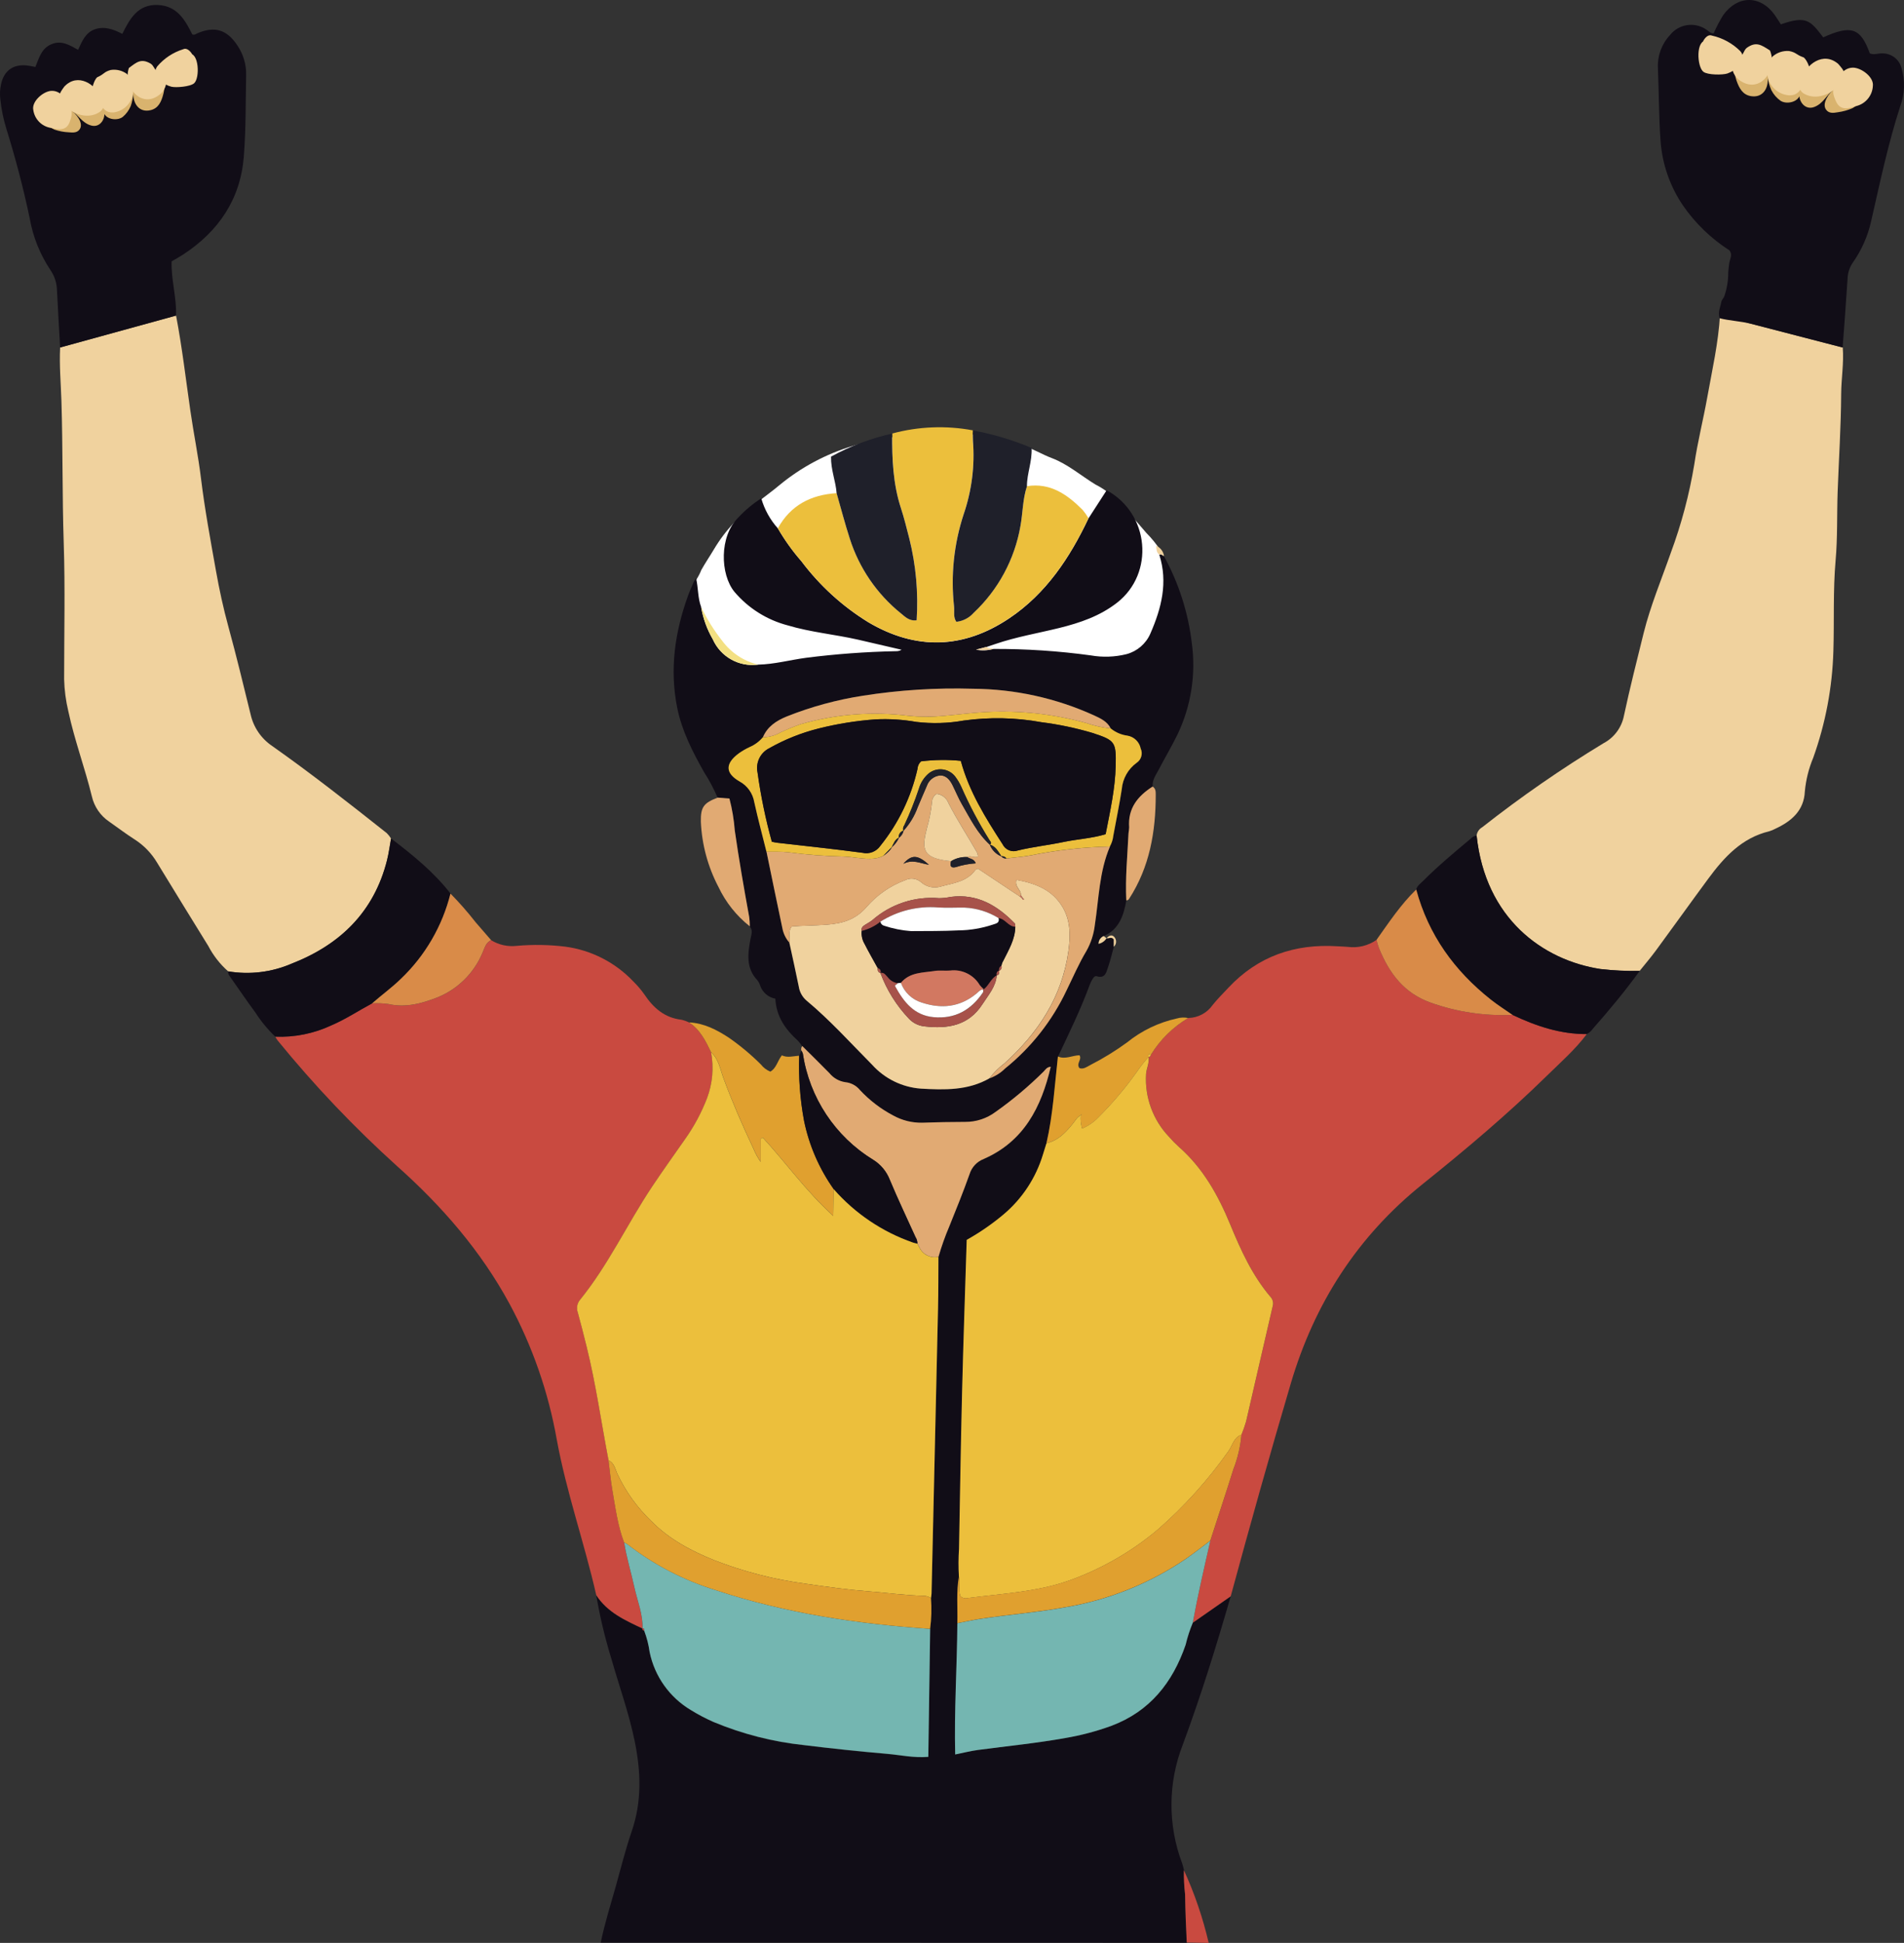 <?xml version="1.0" encoding="UTF-8"?> <svg xmlns="http://www.w3.org/2000/svg" id="Calque_1" width="394.859" height="402.738" viewBox="0 0 394.859 402.738"><rect x="0" y="0" width="394.859" height="402.738" fill="#333333" stroke="none"/><g id="hero-cycliste"><path id="Tracé_2105" d="M144.333,120.27c.445-.67.819-1.385,1.116-2.133.807-1.445,1.754-2.827,2.6-4.252,1.174-1.981,2.565-3.826,4.146-5.5,2.87-3.066,6.286-5.178,9.486-7.851,4.469-3.683,9.628-6.437,15.175-8.1,3.22-.982,6.77-2.007,10.166-1.817,5.69.316,11.717-1.656,17.266-.021,2.631.772,5.409.947,7.942,1.782,2.028.667,3.894,1.824,5.907,2.582,3.262,1.228,6.1,3.676,9.029,5.465,1.168.592,2.264,1.315,3.269,2.154,2.533,2.491,5,5.15,7.3,7.893,1.087,1.087,2.059,2.284,2.9,3.571.554,1.045.879,2.195.954,3.375.467,3.532.474,7.109.021,10.643-.828,5.1-3.3,9.577-8.812,10.58-6.018.953-12.129,1.172-18.2.652-7.641-.368-15.299.01-22.866,1.129-7.24.961-14.446,1.522-21.742,1.852-5.8.26-12.292.624-17.617-2.091-5.943-3.038-10.208-11.057-8.461-17.722.209-.718.348-1.455.414-2.2l.007.009Z" fill="#fff"></path><g id="Groupe_2449"><path id="Tracé_2106" d="M124.584,402.669c.812-3.951,2.031-7.805,3.128-11.689,1.066-3.782,2-7.612,3.276-11.317,2.154-6.223,1.929-12.446.631-18.768-1.193-5.83-3.227-11.415-4.848-17.119-1.321-4.289-2.362-8.66-3.115-13.085,2.294,3.557,5.964,5.206,9.6,6.911l-.021-.035c-.056.288.119.414.358.5.544,1.428.923,2.913,1.13,4.427,1.032,5.037,4.143,9.404,8.566,12.025,1.503.93,3.069,1.753,4.687,2.463,6.007,2.503,12.345,4.119,18.817,4.8,5.739.7,11.5,1.319,17.259,1.81,2.7.232,5.381.863,8.461.617.126-8.882.26-17.708.386-26.534.279-2.112.338-4.246.175-6.37.057-.316.097-.634.119-.954.456-19.722.905-39.446,1.347-59.172.077-3.543.056-7.086.084-10.622.622-2.161,1.376-4.281,2.259-6.349,1.445-3.578,2.891-7.156,4.181-10.783.449-1.448,1.538-2.609,2.954-3.15,8.314-3.641,11.927-10.727,13.884-19.1-.8.049-1.087.589-1.466.975-3.082,3.068-6.417,5.87-9.97,8.377-1.816,1.358-4.025,2.087-6.293,2.077-2.982,0-5.961.056-8.938.168-2.099.035-4.17-.482-6.006-1.5-2.567-1.356-4.891-3.129-6.876-5.248-.757-.946-1.866-1.544-3.073-1.656-1.287-.194-2.456-.862-3.276-1.873-1.859-1.894-3.754-3.746-5.634-5.62-.261-.404-.557-.784-.884-1.137-2.6-2.329-4.5-5.03-4.694-8.728-1.472-.27-2.681-1.318-3.157-2.736-.12-.385-.308-.746-.554-1.066-2.442-2.561-2-5.585-1.431-8.63.161-.863.547-1.712-.154-2.512.003-.638-.037-1.275-.119-1.908-1.094-5.978-2.133-11.962-3-17.982-.172-2.232-.543-4.443-1.108-6.609-.87-.07-1.663-.126-2.456-.189l.003-.045c-.79-1.843-1.733-3.615-2.82-5.3-2.364-4.21-4.574-8.482-5.543-13.267-1.614-7.949-.512-15.652,2.2-23.195.351-.982.786-1.936,1.193-2.891.156-.285.327-.561.512-.828.477,2.133.344,4.132,1.045,5.964.399,2.36,1.219,4.63,2.421,6.7,1.615,3.641,5.438,5.781,9.387,5.255,3.389-.07,6.665-.982,10-1.424,6.138-.779,12.314-1.234,18.5-1.361.442.032.883-.073,1.263-.3-3.01-.695-6.013-1.4-9.029-2.091-4.848-1.1-9.829-1.536-14.607-2.968-4.299-1.127-8.147-3.55-11.022-6.939-2.982-3.634-3.164-11.534.765-15.386,1.422-1.53,3.032-2.874,4.792-4,.664,2.31,1.841,4.44,3.445,6.23,1.411,2.429,3.052,4.717,4.9,6.833,3.783,5.03,8.476,9.307,13.835,12.608,9.892,5.858,19.764,5.564,29.249-.8,7.626-5.115,12.552-12.537,16.431-20.718,1.256-1.943,2.512-3.894,3.767-5.83,8.924,4.855,9.942,17.217,2.189,23.286-3.571,2.792-7.717,4.2-12.018,5.262-4.434,1.094-8.945,1.845-13.281,3.333-.6.21-1.214.407-1.817.61-.716.182-1.431.372-2.147.561,1.201.218,2.436.163,3.613-.161,6.749-.024,13.491.424,20.178,1.34,2.461.432,4.985.344,7.409-.26,2.209-.593,4.028-2.161,4.939-4.259,2.294-5.241,3.69-10.629,1.852-16.354.442-.26.645.232.975.316,3.057,5.569,5.015,11.674,5.767,17.982.889,6.489-.147,13.096-2.982,19-1.2,2.449-2.6,4.8-3.859,7.219-.582,1.123-1.417,2.182-1.277,3.571-3.094,1.971-5.164,4.525-4.862,8.461-.02.4-.065.798-.133,1.193-.218,4.637-.688,9.275-.463,13.927-.561,3.094-1.473,5.971-4.68,7.388-.644.281-1.066.911-1.08,1.614.688-.137,1.288-.554,1.656-1.151l.021-.007c.477.112,1.038-.379,1.487.253v1.522c-.386,1.389-.709,2.792-1.179,4.153-.372,1.073-.575,2.491-2.378,1.936-.4-.119-.7.309-.9.659-.205.345-.381.706-.526,1.08-1.873,5.115-4.273,10-6.588,14.916-.681,6.006-1.017,12.053-2.378,17.975-.239.765-.477,1.536-.716,2.3-1.463,4.889-4.332,9.24-8.251,12.509-2.358,1.966-4.892,3.711-7.57,5.213-.323,10.573-.695,21.118-.961,31.656-.267,10.79-.435,21.574-.631,32.364-.13,1.927-.137,3.86-.021,5.788-.582,3.2-.246,6.434-.33,9.654-.063,9.036-.667,18.073-.449,27.208,1.747-.351,3.227-.737,4.729-.933,6.048-.8,12.124-1.4,18.136-2.477,3.246-.552,6.435-1.398,9.528-2.526,7.977-2.989,12.706-8.959,15.4-16.81.369-1.558.864-3.083,1.48-4.56,2.61-1.817,5.222-3.637,7.837-5.458-2.975,10.32-6.167,20.578-9.9,30.652-3.117,7.932-3.169,16.741-.147,24.71.146.456.268.92.365,1.389-.028,1.687.056,3.375.253,5.051.052,3.398.181,6.592.353,9.983l-121.559-.034ZM158.21,152.824c-.723.858-1.633,1.539-2.659,1.993-.802.364-1.568.803-2.287,1.312-2.884,2.1-2.912,4.118.1,5.844,1.63.885,2.761,2.471,3.066,4.3.758,3.445,1.677,6.848,2.526,10.271,1.094,5.3,2.182,10.594,3.3,15.884.206,1.099.706,2.122,1.445,2.961.659,3.052,1.347,6.1,1.964,9.163.176,1.114.743,2.129,1.6,2.862,4.89,4.069,9.142,8.791,13.6,13.3,2.603,2.89,6.221,4.664,10.1,4.953,4.9.281,9.78.421,14.256-2.147,1.214-.43,2.316-1.125,3.227-2.035,5.407-4.36,9.758-9.886,12.727-16.165,1.347-2.736,2.554-5.564,4.118-8.174.94-1.665,1.536-3.501,1.754-5.4.842-5.458.912-11.071,3.129-16.263.391-.697.637-1.465.723-2.259.575-3.22,1.27-6.42,1.754-9.654.187-2.178,1.315-4.165,3.087-5.444.965-.65,1.318-1.903.835-2.961-.275-1.373-1.369-2.433-2.75-2.666-1.272-.164-2.473-.681-3.466-1.494-.723-1.487-2.126-2.1-3.515-2.75-7.867-3.564-16.396-5.436-25.033-5.493-7.65-.232-15.305.252-22.865,1.445-5.407.837-10.702,2.279-15.786,4.3-2.133.87-4.006,2.07-4.953,4.315l.003.002Z" fill="#110d17"></path><path id="Tracé_2110" d="M382.158,72.043c.253,3.22-.309,6.42-.33,9.626-.035,6.763-.484,13.506-.73,20.255-.168,4.743,0,9.5-.421,14.214-.554,6.272-.267,12.544-.463,18.81-.218,7.55-1.63,15.019-4.182,22.128-.931,2.228-1.518,4.584-1.74,6.988-.175,3.929-2.736,6.146-6.048,7.689-.425.23-.871.418-1.333.561-5.711,1.368-9.366,5.381-12.657,9.843-3.62,4.9-7.163,9.864-10.776,14.775-1.087,1.48-2.28,2.876-3.431,4.308-2.72.059-5.442-.067-8.145-.379-11.948-1.838-23.854-10.433-25.678-27.657.093-.731.528-1.375,1.172-1.733,8.022-6.309,16.42-12.124,25.149-17.412,2.211-1.163,3.771-3.271,4.238-5.725,1.228-5.725,2.666-11.4,4.076-17.084,1.417-5.7,3.7-11.12,5.634-16.656,2.206-5.944,3.838-12.085,4.876-18.34.688-4.666,1.859-9.261,2.694-13.913,1.017-5.669,2.308-11.3,2.638-17.084-.041-1.282.257-2.552.863-3.683.253,1.284-.533,2.512-.2,3.992,1.873.505,3.789,1.024,5.711,1.529,6.357,1.656,12.718,3.305,19.083,4.946v.002Z" fill="#f0d29e"></path><path id="Tracé_2111" d="M36.51,65.413c1.256,6.532,2.014,13.141,2.968,19.722.674,4.68,1.628,9.317,2.2,14,.786,6.455,1.978,12.832,3.115,19.224.688,3.866,1.522,7.717,2.561,11.506,1.656,6.041,3.122,12.123,4.616,18.206.595,2.678,2.194,5.026,4.469,6.56,8.131,5.732,15.961,11.878,23.763,18.059.34.336.639.71.891,1.116-.274,1.5-.463,3.024-.835,4.5-2.694,10.713-9.731,17.519-19.75,21.427-4.153,1.798-8.737,2.356-13.2,1.607-1.68-1.483-3.073-3.262-4.111-5.248-3.55-5.739-7.083-11.487-10.6-17.245-1.147-1.944-2.732-3.592-4.63-4.813-1.831-1.165-3.557-2.484-5.332-3.725-1.814-1.225-3.095-3.093-3.585-5.227-1.445-5.928-3.606-11.653-4.876-17.631-.526-2.182-.82-4.414-.877-6.658,0-9.422.225-18.852-.084-28.26-.323-9.815-.168-19.63-.477-29.432-.119-3.69-.456-7.374-.267-11.071,8.012-2.2,16.026-4.405,24.043-6.616h-.002Z" fill="#f0d29e"></path><path id="Tracé_2112" d="M133.255,337.56c-3.634-1.7-7.3-3.354-9.6-6.911-2.463-10.826-6.2-21.342-8.195-32.273-1.745-9.844-5.056-19.345-9.808-28.141-5.949-10.959-14-20.227-23.272-28.485-8.915-8.04-17.202-16.751-24.787-26.057-.188-.258-.359-.527-.512-.807,4.011.161,8.003-.642,11.639-2.343,2.961-1.263,5.62-3.045,8.433-4.546,1.124-.067,2.252-.025,3.368.126,3.634.814,6.995-.105,10.3-1.41,4.14-1.709,7.443-4.974,9.2-9.093.463-.975.66-2.2,1.845-2.722,1.587.969,3.453,1.379,5.3,1.165,3.357-.298,6.737-.242,10.082.168,5.371.722,10.333,3.257,14.067,7.184.861.841,1.643,1.759,2.336,2.743,1.866,2.792,4.188,4.813,7.668,5.22.546.125,1.076.313,1.579.561,2.3,1.5,3.452,3.852,4.588,6.216.583,3.18.292,6.458-.842,9.485-1.157,3.003-2.684,5.85-4.546,8.475-2.3,3.3-4.645,6.56-6.876,9.906-5.122,7.689-9.029,16.151-14.881,23.37-.637.738-.828,1.762-.5,2.68.645,2.322,1.235,4.659,1.81,6.995,1.936,7.795,3.059,15.751,4.56,23.637.253,2.042.435,4.1.786,6.118.638,3.676,1.109,7.395,2.442,10.917.512,3.178,1.459,6.251,2.147,9.387.617,2.8,1.761,5.5,1.67,8.44v-.005Z" fill="#c94a40"></path><path id="Tracé_2113" d="M255.198,330.908c-2.61,1.817-5.222,3.637-7.837,5.458,1.045-5.718,2.35-11.38,3.655-17.042,1.593-4.918,3.22-9.829,4.771-14.754.894-2.299,1.457-4.713,1.67-7.17.37-.889.691-1.798.961-2.722,1.852-7.977,3.655-15.968,5.529-23.938.199-.696.006-1.445-.505-1.957-3.747-4.42-6.1-9.619-8.286-14.909-2.512-6.083-5.655-11.731-10.685-16.151-.718-.648-1.395-1.339-2.028-2.07-3.322-3.48-5.047-8.184-4.764-12.986.077-1.214.744-2.315.505-3.557v.021c.295-.021.407-.239.491-.484,1.918-3.14,4.578-5.761,7.746-7.633,2.032-.033,3.923-1.044,5.079-2.715,1-1.249,2.154-2.385,3.248-3.557,6.132-6.546,13.772-9.149,22.605-8.594.723.042,1.445.063,2.168.126,2.091.275,4.21-.24,5.942-1.445.189.61.337,1.249.575,1.838,2.091,5.087,5.129,9.177,10.608,11.148,5.454,1.95,11.235,2.817,17.021,2.554,4.883,2.315,9.921,4.013,15.414,3.978-2.428,3.234-5.472,5.879-8.335,8.693-8.124,7.949-16.81,15.267-25.671,22.367-13.59,10.889-22.5,24.808-27.4,41.415-4.329,14.649-8.447,29.355-12.453,44.088l-.024-.002Z" fill="#c94a40"></path><path id="Tracé_2114" d="M382.154,72.043c-6.363-1.649-12.724-3.297-19.083-4.946-1.922-.5-4.588-.631-6.462-1.137-.33-1.48.126-2.126.414-3.585l.575-.975c.546-1.592.821-3.263.814-4.946,0,0,.168-1.775.14-1.361.1-1.515.87-2.1.112-3.192-3.806-2.435-7.089-5.605-9.654-9.324-2.674-3.94-4.27-8.512-4.631-13.26-.365-5.065-.344-10.131-.554-15.2-.131-2.519.768-4.983,2.491-6.826,1.823-2.337,5.159-2.834,7.584-1.13.47.281.821.8,1.487.751.571-1.322,1.242-2.598,2.007-3.817,2.975-4.111,7.675-4.132,10.629-.028.463.645.877,1.333,1.3,1.978,5.381-1.88,6.146-.716,8.784,2.7,5.816-2.624,7.76-1.964,9.661,3.319.849.386,1.726-.042,2.6.007,1.833-.028,3.455,1.182,3.95,2.947.801,2.647.71,5.485-.26,8.075-2.526,7.816-4.2,15.835-6.027,23.826-.695,3.068-1.986,5.969-3.8,8.538-.679.994-1.054,2.164-1.08,3.368-.295,4.736-.667,9.471-1.017,14.207l.02.011Z" fill="#110d17"></path><path id="Tracé_2115" d="M36.513,65.413c-8.012,2.2-16.026,4.405-24.043,6.616-.217-3.936-.463-7.872-.652-11.815-.025-1.53-.506-3.018-1.382-4.273-2.149-3.225-3.604-6.861-4.273-10.678-1.3-6.223-2.919-12.362-4.8-18.431-.651-2.076-1.091-4.213-1.312-6.377-.1-.963-.053-1.936.142-2.884.582-2.869,2.463-4.287,5.346-4.006.554.056,1.094.189,1.8.316.737-1.754,1.186-3.789,3.276-4.694s3.725.112,5.585,1.144c.8-1.733,1.515-3.592,3.5-4.266,1.957-.667,3.782-.014,5.669.954,1.572-3.185,3.248-6.16,7.374-5.985,4.02.175,5.669,3.157,7.142,6.111.519.154.751-.119,1.031-.239,3.592-1.536,6.118-.786,8.286,2.47,1.239,1.807,1.884,3.955,1.845,6.146-.112,5.634-.035,11.289-.477,16.9-.695,8.868-5.234,15.54-12.608,20.353-.737.484-1.515.9-2.371,1.4-.126,3.775,1.059,7.458.912,11.232l.01.006Z" fill="#110d17"></path><path id="Tracé_2117" d="M225.724,107.431c-3.873,8.181-8.8,15.6-16.431,20.718-9.485,6.363-19.357,6.665-29.249.8-5.361-3.299-10.054-7.576-13.835-12.608-1.848-2.116-3.489-4.404-4.9-6.833,2.652-4.792,6.876-6.953,12.194-7.283.905,3.143,1.726,6.321,2.736,9.429,1.938,6.089,5.624,11.474,10.6,15.484.891.73,1.775,1.649,3.262,1.424.37-5.702-.146-11.427-1.529-16.971-.547-2.091-1.059-4.2-1.726-6.258-1.649-5.044-1.859-10.236-1.824-15.47,5.466-1.474,11.194-1.698,16.759-.654-.043.722-.048,1.446-.014,2.168.409,5.151-.247,10.331-1.929,15.217-2.014,6.137-2.693,12.634-1.992,19.055.119,1.073-.21,2.245.484,3.227,1.39-.152,2.672-.818,3.596-1.867,5.084-4.775,8.484-11.07,9.689-17.94.512-2.757.463-5.6,1.361-8.293,4.855-.751,8.349,1.719,11.527,4.9.457.543.867,1.122,1.228,1.733l-.007.022Z" fill="#ecbf3c"></path><path id="Tracé_2118" d="M77.156,207.99c-2.813,1.508-5.472,3.283-8.433,4.546-3.635,1.704-7.628,2.507-11.639,2.343-1.564-1.491-2.944-3.163-4.111-4.981-1.719-2.315-3.333-4.708-5-7.065-.316-.456-.73-.863-.652-1.487,4.463.75,9.047.192,13.2-1.607,10.019-3.908,17.056-10.713,19.75-21.427.372-1.48.561-3,.835-4.5,4.476,3.41,8.847,6.932,12.327,11.415-1.685,6.724-5.236,12.836-10.243,17.631-1.894,1.845-4.041,3.389-6.02,5.136l-.014-.004Z" fill="#110d17"></path><path id="Tracé_2119" d="M329.068,214.347c-5.486.035-10.531-1.67-15.414-3.978-1.5-1.052-3.052-2.035-4.49-3.164-7.556-5.971-12.944-13.428-15.47-22.823.232-.821.933-1.27,1.48-1.824,3.094-3.1,6.462-5.9,9.822-8.707.315-.362.757-.591,1.235-.638,1.824,17.224,13.73,25.819,25.678,27.657,2.703.311,5.425.438,8.145.379-3.031,4.181-6.328,8.159-9.752,12.025-.312.463-.741.835-1.242,1.08l.008-.007Z" fill="#110d17"></path><path id="Tracé_2120" d="M166.377,216.823c1.88,1.873,3.775,3.725,5.634,5.62.819,1.013,1.988,1.681,3.276,1.873,1.205.116,2.313.713,3.073,1.656,1.982,2.122,4.306,3.896,6.876,5.248,1.836,1.019,3.907,1.536,6.006,1.5,2.975-.112,5.956-.161,8.938-.168,2.268.013,4.478-.716,6.293-2.077,3.551-2.509,6.886-5.311,9.97-8.377.372-.386.659-.926,1.466-.975-1.957,8.377-5.571,15.463-13.884,19.1-1.416.541-2.505,1.702-2.954,3.15-1.291,3.634-2.736,7.212-4.181,10.783-.884,2.067-1.638,4.188-2.259,6.349-1.585.36-3.21-.419-3.922-1.88-.147-.281-.3-.561-.449-.835.01-.485-.127-.962-.393-1.368-1.789-3.957-3.662-7.872-5.332-11.878-.669-1.715-1.875-3.167-3.438-4.139-7.883-4.821-13.226-12.885-14.593-22.023-.072-.224-.181-.435-.323-.624-.09-.327-.011-.676.21-.933l-.014-.002Z" fill="#e1aa73"></path><path id="Tracé_2121" d="M246.111,402.654c-.167-3.314-.292-6.63-.343-9.949-.197-1.677-.281-3.364-.253-5.052,2.222,4.848,3.945,9.902,5.147,15.084l-4.551-.083Z" fill="#c94a40"></path><path id="Tracé_2122" d="M212.976,100.794c-.9,2.687-.849,5.536-1.361,8.293-1.204,6.871-4.604,13.166-9.689,17.94-.923,1.048-2.204,1.714-3.592,1.866-.695-.975-.365-2.147-.484-3.227-.701-6.421-.021-12.918,1.993-19.055,1.682-4.886,2.338-10.066,1.929-15.217-.037-.722-.033-1.446.014-2.168,4.168.765,8.24,1.981,12.145,3.627.154,2.792-.975,5.3-.961,7.949l.006-.008Z" fill="#1f202a"></path><path id="Tracé_2123" d="M185.018,89.871c-.035,5.234.175,10.426,1.824,15.47.674,2.056,1.179,4.16,1.726,6.258,1.387,5.544,1.902,11.269,1.529,16.971-1.487.225-2.371-.695-3.262-1.424-4.974-4.012-8.659-9.396-10.6-15.484-1.01-3.115-1.831-6.286-2.736-9.429-.175-2.484-1.207-4.834-1.158-7.577,3.976-2.186,8.242-3.797,12.671-4.785h.006Z" fill="#1f202a"></path><path id="Tracé_2124" d="M147.483,218.149c-1.137-2.364-2.287-4.715-4.588-6.216,3.087.14,5.718,1.515,8.223,3.143,2.384,1.654,4.617,3.516,6.672,5.564.514.66,1.191,1.174,1.964,1.494,1.242-.695,1.466-2.182,2.392-3.375,1.137.547,2.364.168,3.6.07-.159,4.501.173,9.006.989,13.435,1.044,5.128,3.147,9.981,6.174,14.249-.035,1.7-.07,3.41-.105,5.514-5.655-5.129-9.78-10.98-14.579-16.207-.154.077-.309.154-.463.224v4.8c-.615-.878-1.13-1.821-1.536-2.813-2.252-4.785-4.364-9.626-6.2-14.6-.667-1.81-.954-3.887-2.54-5.29l-.003.008Z" fill="#e0a02f"></path><path id="Tracé_2126" d="M293.702,184.382c2.526,9.394,7.914,16.845,15.47,22.823,1.431,1.137,2.989,2.112,4.49,3.164-5.786.266-11.568-.602-17.021-2.554-5.479-1.971-8.517-6.062-10.608-11.148-.246-.589-.386-1.228-.575-1.838,2.575-3.621,5.03-7.332,8.244-10.447Z" fill="#d98b48"></path><path id="Tracé_2127" d="M172.91,246.514c-3.029-4.267-5.132-9.121-6.174-14.249-.816-4.429-1.148-8.934-.989-13.435.14-.358.281-.709.421-1.066.139.19.248.401.323.624,1.365,9.139,6.709,17.204,14.593,22.023,1.566.969,2.773,2.422,3.438,4.139,1.67,4.006,3.543,7.921,5.332,11.878.265.407.402.883.393,1.368-.313-.059-.622-.137-.926-.232-6.333-2.204-11.987-6.011-16.411-11.05Z" fill="#110d17"></path><path id="Tracé_2128" d="M246.415,211.021c-3.167,1.874-5.826,4.494-7.746,7.633-.786-.477-.4.253-.5.484l.007-.021c-.853.937-1.638,1.934-2.35,2.982-2.395,3.379-5.072,6.55-8,9.479-.967,1.011-2.13,1.816-3.417,2.364-.273-.889-.371-1.823-.288-2.75.232-.077.274-.147.112-.189-.021,0-.07.126-.112.189-.772.358-1.123,1.087-1.628,1.712-1.473,1.81-3.052,3.529-5.479,4.069,1.361-5.914,1.7-11.969,2.378-17.975,1.515.659,2.968-.218,4.483-.26.568.926-.758,1.677-.021,2.659.828.316,1.579-.274,2.308-.659,2.642-1.351,5.174-2.909,7.57-4.659,3.005-2.43,6.533-4.128,10.306-4.96.768-.225,1.58-.26,2.364-.1l.013.002Z" fill="#e0a02f"></path><path id="Tracé_2129" d="M77.156,207.994c1.979-1.74,4.125-3.283,6.02-5.136,5.01-4.794,8.561-10.907,10.243-17.634,1.838,1.865,3.567,3.835,5.178,5.9,1.094,1.249,2.175,2.512,3.262,3.768-1.186.512-1.375,1.74-1.845,2.722-1.757,4.119-5.06,7.384-9.2,9.093-3.3,1.3-6.665,2.231-10.3,1.41-1.116-.151-2.244-.194-3.368-.126l.01.003Z" fill="#d98b48"></path><path id="Tracé_2130" d="M148.816,165.334c.793.063,1.586.126,2.456.189.565,2.166.936,4.377,1.108,6.609.863,6.02,1.908,12,3,17.982.078.633.118,1.27.119,1.908-2.766-2.183-4.991-4.976-6.5-8.16-2.202-4.191-3.45-8.818-3.655-13.548-.049-3.038.589-3.859,3.473-4.974v-.006Z" fill="#e1aa73"></path><path id="Tracé_2131" d="M233.571,186.626c-.224-4.659.239-9.289.463-13.927.068-.395.113-.793.133-1.193-.295-3.929,1.768-6.49,4.862-8.461.659.4.652,1.059.652,1.7,0,7.661-1.263,14.993-5.521,21.567-.11.218-.346.344-.589.314Z" fill="#e1aa73"></path><path id="Tracé_2132" d="M157.207,137.766c-3.948.523-7.769-1.616-9.387-5.255-1.203-2.07-2.024-4.339-2.421-6.7,1.201,2.51,2.679,4.877,4.406,7.058,1.818,2.451,4.441,4.182,7.409,4.89l-.007.007Z" fill="#f3e082"></path><path id="Tracé_2133" d="M206.031,134.492c-1.178.321-2.412.376-3.613.161.716-.189,1.431-.372,2.147-.561.414.4,1,.217,1.473.4h-.007Z" fill="#f0d29e"></path><path id="Tracé_2134" d="M241.391,115.275c-.33-.084-.533-.575-.975-.316-.631-.456-.561-1.158-.653-1.838.889.377,1.511,1.197,1.635,2.154h-.007Z" fill="#f0d29e"></path><path id="Tracé_2135" d="M229.471,194.485c-.369.597-.968,1.014-1.656,1.151.008-.705.431-1.338,1.08-1.614.189.154.386.309.575.47v-.007Z" fill="#f0d29e"></path><path id="Tracé_2136" d="M230.972,196.259v-1.522c-.442-.631-1.01-.147-1.487-.253.449-.547,1.08-.821,1.579-.288.545.577.519,1.486-.057,2.031-.014.013-.028.026-.043.039l.008-.007Z" fill="#f0d29e"></path><path id="Tracé_2137" d="M172.909,246.514c4.424,5.039,10.078,8.846,16.41,11.05.304.095.613.173.926.232.147.281.3.561.449.835.71,1.464,2.336,2.243,3.922,1.88-.028,3.543,0,7.086-.084,10.622-.435,19.722-.884,39.446-1.347,59.172-.022.32-.062.638-.119.954-.407-.262-.872-.421-1.354-.463-3.845-.077-7.647-.624-11.464-.919-4.469-.344-8.9-.961-13.316-1.614-6.436-.868-12.747-2.495-18.8-4.848-4.778-1.929-9.366-4.357-13.014-8.061-2.97-2.832-5.385-6.194-7.121-9.913-.428-.989-.645-2.2-1.8-2.743-1.508-7.879-2.624-15.835-4.56-23.637-.582-2.336-1.165-4.673-1.81-6.995-.33-.918-.139-1.943.5-2.68,5.851-7.219,9.759-15.688,14.881-23.37,2.231-3.347,4.574-6.609,6.876-9.906,1.862-2.625,3.389-5.472,4.546-8.475,1.137-3.026,1.429-6.306.842-9.485,1.586,1.4,1.873,3.48,2.54,5.29,1.838,4.974,3.943,9.815,6.2,14.6.404.993.919,1.937,1.536,2.813v-4.8c.154-.077.309-.154.463-.224,4.8,5.22,8.924,11.078,14.579,16.207.042-2.1.077-3.81.105-5.514l.014-.008Z" fill="#ecbf3c"></path><path id="Tracé_2138" d="M224.124,231.18c-.079.927.019,1.86.288,2.75,1.288-.548,2.451-1.352,3.417-2.364,2.928-2.929,5.604-6.099,8-9.478.712-1.048,1.497-2.045,2.35-2.982.232,1.242-.435,2.343-.505,3.557-.285,4.802,1.441,9.507,4.764,12.986.633.731,1.31,1.422,2.028,2.07,5.03,4.42,8.174,10.061,10.685,16.151,2.182,5.29,4.546,10.489,8.286,14.909.511.512.704,1.261.505,1.957-1.873,7.97-3.669,15.961-5.529,23.938-.27.927-.591,1.838-.961,2.729-1.635.589-1.859,2.294-2.736,3.473-4.205,5.953-9.103,11.385-14.593,16.179-5.343,4.495-11.429,8.023-17.984,10.425-6.911,2.526-14.207,2.834-21.4,3.775-.575.167-1.195,0-1.607-.435-.372-1.277.021-2.666-.267-4.006-.116-1.928-.109-3.861.021-5.788.2-10.79.365-21.581.631-32.364.26-10.545.631-21.083.961-31.656,2.68-1.498,5.215-3.243,7.57-5.213,3.914-3.274,6.782-7.623,8.251-12.509.238-.765.477-1.536.716-2.3,2.428-.547,4.013-2.259,5.479-4.069.505-.617.856-1.354,1.628-1.712h0l.002-.023Z" fill="#ecbf3c"></path><path id="Tracé_2139" d="M133.255,337.559c.091-2.94-1.052-5.641-1.67-8.44-.688-3.136-1.635-6.209-2.147-9.387.222.094.435.207.638.337,5.544,4.304,11.828,7.558,18.543,9.6,14.383,4.743,29.228,6.946,44.284,7.963-.126,8.826-.253,17.645-.386,26.534-3.087.246-5.767-.386-8.461-.617-5.76-.498-11.513-1.101-17.259-1.81-6.472-.68-12.81-2.297-18.817-4.8-1.618-.71-3.184-1.533-4.687-2.463-4.421-2.623-7.532-6.989-8.566-12.025-.207-1.514-.586-2.999-1.13-4.427-.014-.246.028-.526-.358-.5l.021.035h-.005Z" fill="#74b6b1"></path><path id="Tracé_2140" d="M251.017,319.326c-1.3,5.662-2.61,11.324-3.655,17.042-.616,1.477-1.111,3.002-1.48,4.56-2.694,7.851-7.43,13.814-15.4,16.81-3.093,1.128-6.282,1.974-9.528,2.526-6.013,1.08-12.088,1.67-18.136,2.477-1.5.2-2.975.582-4.729.933-.225-9.135.386-18.171.449-27.208,1.579-.3,3.15-.652,4.736-.891,5.8-.884,11.646-1.326,17.427-2.371,9.071-1.489,17.706-4.944,25.3-10.124,1.712-1.193,3.347-2.491,5.016-3.74v-.014Z" fill="#74b6b1"></path><path id="Tracé_2141" d="M205.217,223.509c-4.476,2.568-9.352,2.427-14.256,2.147-3.879-.289-7.497-2.063-10.1-4.953-4.462-4.5-8.714-9.226-13.6-13.3-.858-.732-1.425-1.748-1.6-2.862-.624-3.059-1.3-6.111-1.964-9.163.232-1.066-.351-2.245.491-3.347,2.35-.182,4.757-.182,7.142-.351,3.283-.239,6.02-.982,8.321-3.613,2.154-2.514,4.911-4.441,8.012-5.6,1.085-.573,2.411-.423,3.34.379,1.101.999,2.645,1.348,4.069.919,2.575-.716,5.423-.968,7.191-3.431.119-.161.407-.21.554-.281,2.926,1.95,5.788,3.859,8.651,5.76.175.147.351.288.526.435.1.126.119.442.365.133,0-.007-.168-.161-.253-.246-.133-.189-.267-.379-.393-.575.1-1.108-1.4-1.782-.912-3.185,4.02.744,7.521,2.1,9.633,5.774,1.614,2.813,1.557,5.921,1.144,8.945-1.312,9.528-6.3,17.035-13.309,23.356-1.156.866-2.184,1.891-3.052,3.045v.014ZM207.195,201.22c.411-.143.628-.593.484-1.004-.002-.007-.005-.014-.007-.02.058-.376.192-.736.393-1.059,1.1-2.245,2.449-4.42,2.484-7.044-.028-.238.028-.554-.105-.695-3.634-3.732-7.8-6.195-13.274-5.486-.786.172-1.588.261-2.392.267-5.041-.427-10.039,1.211-13.849,4.539-.491.407-1.087.688-1.621,1.045-.414.281-.751.617-.6,1.193-.102.948.108,1.904.6,2.722.849,1.684,1.8,3.312,2.7,4.96,0,.456.028.891.575,1.045l-.014-.021c1.31,3.54,3.33,6.775,5.935,9.507.84.892,1.973,1.452,3.192,1.579,4.82.568,9.191-.119,12.074-4.63,1.2-1.873,2.75-3.578,2.94-5.949l-.014.014c.582-.112.561-.54.5-.982l-.014.028.013-.009Z" fill="#f0d29e"></path><path id="Tracé_2142" d="M211.475,185.827c-2.862-1.908-5.725-3.817-8.651-5.76-.154.077-.442.119-.554.281-1.768,2.463-4.616,2.715-7.191,3.431-1.424.43-2.969.082-4.069-.919-.928-.805-2.255-.955-3.34-.379-3.102,1.157-5.86,3.084-8.012,5.6-2.3,2.631-5.03,3.375-8.321,3.613-2.385.168-4.792.168-7.142.351-.842,1.1-.26,2.287-.491,3.347-.739-.839-1.239-1.862-1.445-2.961-1.123-5.29-2.21-10.587-3.3-15.884,1.522.035,3.052-.056,4.553.119,3.797.506,7.62.799,11.45.877.876.041,1.75.128,2.617.26,1.887.2,3.824.526,5.641-.414.652-.554,1.424-.982,1.775-1.831l-.049.056c.647-.535,1.159-1.216,1.494-1.986l-.042.049c.518-.352.877-.894,1-1.508l-.042.056c1.298-1.416,2.302-3.076,2.954-4.883.631-1.473,1.242-2.954,1.894-4.42.397-1.179,1.438-2.023,2.673-2.168,1.361-.084,2.133.933,2.694,2.063.645,1.291,1.186,2.638,1.908,3.887,1.712,2.954,3.22,6.062,5.816,8.412l-.035-.042c.432,1.132,1.325,2.028,2.456,2.463l-.056-.035c.255.322.657.492,1.066.449,1.663-.21,3.347-.344,5-.631,5.421-1.101,10.929-1.719,16.459-1.845-2.224,5.192-2.294,10.8-3.136,16.263-.218,1.899-.814,3.735-1.754,5.4-1.565,2.61-2.771,5.43-4.118,8.173-2.969,6.279-7.32,11.805-12.727,16.165-.911.91-2.013,1.605-3.227,2.035.871-1.15,1.898-2.173,3.052-3.038,7.009-6.314,12-13.821,13.309-23.356.414-3.017.47-6.132-1.144-8.945-2.112-3.676-5.606-5.03-9.633-5.774-.491,1.4,1.01,2.077.905,3.185-.084.084-.161.161-.239.246l.002-.002ZM197.233,178.509c-.246.849-.147,1.494.961,1.235,1.349-.435,2.746-.701,4.16-.793-.365-1-1.256-.891-1.782-1.312.681-.449,1.508.26,2.259-.126-.044-.286-.119-.566-.225-.835-1.957-3.417-4.118-6.714-5.921-10.229-.39-1.046-1.339-1.782-2.449-1.9-.599.379-.961,1.038-.961,1.747-.192,1.836-.549,3.651-1.066,5.423-1.045,4.2-1.094,6.209,5.023,6.777v.013ZM192.645,179.246c-2.343-2.063-3.529-2.175-5.311-.2,2.02-.993,3.458-.081,5.31.2h0Z" fill="#e1aa73"></path><path id="Tracé_2144" d="M192.89,337.631c-15.056-1.017-29.9-3.22-44.284-7.963-6.714-2.044-12.998-5.297-18.543-9.6-.201-.133-.415-.246-.638-.337-1.333-3.522-1.8-7.24-2.442-10.917-.351-2.028-.526-4.076-.786-6.118,1.151.547,1.368,1.754,1.8,2.743,1.736,3.719,4.151,7.081,7.121,9.913,3.648,3.7,8.237,6.139,13.014,8.061,6.053,2.354,12.364,3.981,18.8,4.848,4.413.652,8.847,1.27,13.316,1.614,3.824.295,7.626.842,11.464.919.482.043.947.202,1.354.463.163,2.124.104,4.258-.175,6.37v.004Z" fill="#e0a02f"></path><path id="Tracé_2145" d="M251.017,319.326c-1.67,1.249-3.3,2.547-5.016,3.74-7.594,5.179-16.229,8.633-25.3,10.121-5.774,1.045-11.632,1.487-17.427,2.371-1.586.239-3.157.6-4.736.891.091-3.22-.246-6.448.33-9.654.288,1.34-.112,2.729.267,4.006.412.434,1.032.602,1.607.435,7.191-.94,14.488-1.249,21.4-3.775,6.557-2.398,12.643-5.927,17.982-10.426,5.49-4.794,10.388-10.226,14.593-16.179.877-1.186,1.1-2.883,2.736-3.473-.21,2.458-.772,4.872-1.67,7.17-1.55,4.932-3.178,9.836-4.771,14.754l.005.019Z" fill="#e0a02f"></path><path id="Tracé_2146" d="M183.208,177.387c-1.817.94-3.754.617-5.641.414-.867-.132-1.741-.219-2.617-.26-3.83-.078-7.653-.371-11.45-.877-1.5-.175-3.038-.084-4.553-.119-.849-3.424-1.768-6.826-2.526-10.271-.304-1.83-1.435-3.416-3.066-4.3-3.01-1.726-2.982-3.739-.1-5.844.72-.507,1.486-.947,2.287-1.312,1.027-.451,1.937-1.133,2.659-1.992,1.287-.019,2.548-.366,3.662-1.01,1.375-.653,2.785-1.229,4.224-1.726,7.263-2.076,14.872-2.661,22.367-1.719,2.399.254,4.819.258,7.219.014,2.947-.253,5.886-.645,8.84-.807,6.974-.355,13.96.412,20.69,2.273,1.666.574,3.391.957,5.143,1.144.993.811,2.194,1.329,3.466,1.494,1.38.235,2.472,1.294,2.75,2.666.483,1.058.13,2.311-.835,2.961-1.77,1.281-2.897,3.267-3.087,5.444-.484,3.234-1.172,6.434-1.754,9.654-.086.794-.332,1.562-.723,2.259-5.53.121-11.038.736-16.459,1.838-1.649.288-3.333.428-5,.631-.23-.354-.652-.532-1.066-.449l.056.035c-.674-.961-1.179-2.1-2.456-2.463l.035.042c.505-.379.07-.723-.1-.989-2.214-3.531-4.164-7.219-5.837-11.036-.331-.73-.741-1.421-1.221-2.063-1.282-1.714-3.711-2.063-5.424-.781-.035.027-.07.054-.105.081-.981.839-1.691,1.95-2.042,3.192-.862,2.583-1.874,5.113-3.031,7.577-.244.323-.312.746-.182,1.13l.042-.056c-.663.183-1.089.826-1,1.508l.042-.049c-.856.393-1.094,1.249-1.494,1.985l.049-.056c-.589.61-1.186,1.221-1.775,1.831l.013.006ZM160.063,174.475c.456.091.765.175,1.073.21,5.907.688,11.822,1.3,17.715,2.084,1.429.336,2.916-.244,3.74-1.459,3.74-4.65,6.37-10.092,7.689-15.912.028-.603.293-1.17.737-1.579,2.736-.341,5.501-.376,8.244-.105,1.733,6.427,5.164,11.864,8.658,17.273.568,1.193,1.952,1.757,3.192,1.3,3.115-.751,6.328-1.094,9.464-1.754,2.884-.6,5.865-.744,8.721-1.614.919-4.75,1.971-9.38,2.084-14.144.112-5.009-.112-5.3-4.82-6.848-3.465-1.028-7.008-1.771-10.594-2.224-5.308-.967-10.736-1.083-16.08-.344-3.249.577-6.566.674-9.843.288-2.778-.49-5.602-.669-8.419-.533-4.007.285-7.982.92-11.878,1.9-3.582.905-7.026,2.283-10.243,4.1-1.846.94-2.828,3.005-2.392,5.03.671,4.838,1.66,9.626,2.961,14.333l-.009-.002Z" fill="#ecbf3c"></path><path id="Tracé_2149" d="M230.354,151c-1.751-.19-3.476-.574-5.143-1.144-6.731-1.857-13.716-2.625-20.69-2.273-2.954.161-5.886.554-8.84.807-2.401.237-4.819.233-7.219-.014-7.495-.946-15.104-.361-22.367,1.719-1.439.497-2.849,1.073-4.224,1.726-1.115.643-2.375.99-3.662,1.01.947-2.245,2.813-3.445,4.946-4.315,5.083-2.024,10.379-3.466,15.786-4.3,7.56-1.189,15.215-1.673,22.865-1.445,8.638.058,17.167,1.931,25.034,5.497,1.389.645,2.792,1.263,3.515,2.75v-.018Z" fill="#e1aa73"></path><path id="Tracé_2152" d="M133.231,337.525c.386-.028.344.253.358.5-.243-.086-.419-.209-.358-.5Z" fill="#c94a40"></path><path id="Tracé_2154" d="M238.171,219.132c.1-.232-.281-.961.5-.484-.087.245-.199.463-.5.484Z" fill="#ecbf3c"></path><path id="Tracé_2155" d="M224.125,231.191c.035-.07.091-.2.112-.189.161.042.119.112-.112.189Z" fill="#ecbf3c"></path><path id="Tracé_2156" d="M182.008,200.637c-.905-1.649-1.852-3.283-2.7-4.96-.495-.816-.706-1.773-.6-2.722,1.42-.348,2.746-1.001,3.887-1.915.062.406.356.738.751.849,1.819.607,3.707.984,5.62,1.123,3.283-.014,6.567,0,9.85-.154,2.402-.03,4.785-.43,7.065-1.186.652-.239,1.487-.3,1.221-1.361,1.4.119,2.007,1.761,3.459,1.789-.028,2.624-1.375,4.8-2.484,7.044-.201.323-.335.683-.393,1.059-.373.195-.57.615-.481,1.027l.014-.021c-.5.161-.589.526-.5.982l.014-.014c-1.214.673-1.635,2.077-2.687,2.9-.304-.256-.584-.54-.835-.849-1.26-2.147-3.676-3.338-6.146-3.031-1.038.091-2.112-.084-3.136.077-2.5.393-5.22.224-7.079,2.47-.231.028-.463.049-.695.077-.799-.126-1.519-.553-2.014-1.193-.421-.435-.765-1.087-1.557-.954l.014.021c.182-.554-.126-.835-.575-1.045l-.013-.013Z" fill="#110d17"></path><path id="Tracé_2157" d="M182.584,191.04c-1.137.919-2.465,1.573-3.887,1.915-.147-.575.182-.912.6-1.193.533-.358,1.13-.638,1.621-1.045,3.81-3.328,8.808-4.966,13.849-4.539.804-.013,1.605-.103,2.392-.267,5.472-.709,9.64,1.761,13.274,5.486.133.133.077.456.105.695-1.445-.021-2.063-1.663-3.459-1.782-2.119-1.313-4.539-2.062-7.03-2.175-1.845-.028-3.7.077-5.543-.035-4.187-.327-8.367.704-11.922,2.94Z" fill="#a7524a"></path><path id="Tracé_2158" d="M204.032,205.064c1.059-.814,1.48-2.224,2.687-2.9-.189,2.371-1.74,4.076-2.94,5.95-2.884,4.511-7.261,5.2-12.074,4.63-1.219-.126-2.352-.686-3.192-1.579-2.605-2.732-4.625-5.967-5.935-9.507.793-.133,1.13.512,1.558.954.496.642,1.219,1.069,2.021,1.193-.028.316-.688.281-.449.709,1.768,3.192,3.9,5.949,7.921,6.328,4.455.421,7.774-1.473,10.222-5.094.133-.207.119-.475-.035-.667l.232-.021-.016.004Z" fill="#a7524a"></path><path id="Tracé_2159" d="M206.704,202.181c-.084-.456,0-.821.5-.982.061.442.082.87-.5.982Z" fill="#a7524a"></path><path id="Tracé_2160" d="M182.009,200.638c.449.21.751.491.575,1.045-.547-.154-.582-.589-.575-1.045Z" fill="#a7524a"></path><path id="Tracé_2161" d="M207.196,201.22c-.086-.409.108-.826.477-1.024.156.405-.046.859-.451,1.014-.009.003-.017.007-.026.01Z" fill="#a7524a"></path><path id="Tracé_2162" d="M212.113,186.15c.089.077.174.159.253.246-.246.309-.274-.007-.365-.133l.112-.105v-.008Z" fill="#d27861"></path><path id="Tracé_2163" d="M212.001,186.255c-.175-.147-.351-.288-.526-.435.077-.084.154-.161.239-.246.133.189.267.379.393.575l-.112.105h.006Z" fill="#d27861"></path><path id="Tracé_2164" d="M197.233,178.51c-6.118-.568-6.069-2.582-5.023-6.777.517-1.772.873-3.587,1.066-5.423,0-.709.362-1.368.961-1.747,1.11.118,2.059.854,2.449,1.9,1.8,3.515,3.964,6.812,5.921,10.229.105.269.181.549.224.835-.751.386-1.579-.33-2.259.126-1.174-.052-2.337.249-3.34.863v-.006Z" fill="#f0d29e"></path><path id="Tracé_2165" d="M187.355,172.223c-.131-.384-.062-.807.182-1.13,1.157-2.464,2.169-4.994,3.031-7.577.351-1.242,1.061-2.353,2.042-3.192,1.669-1.34,4.108-1.074,5.448.595.028.035.055.069.081.105.48.641.89,1.333,1.221,2.063,1.677,3.815,3.628,7.503,5.837,11.036.175.274.6.61.1.989-2.6-2.35-4.1-5.458-5.816-8.412-.723-1.242-1.263-2.589-1.908-3.887-.561-1.123-1.333-2.147-2.694-2.063-1.234.148-2.274.991-2.673,2.168-.652,1.466-1.263,2.947-1.894,4.42-.653,1.806-1.657,3.466-2.954,4.883l-.003.002Z" fill="#1f202a"></path><path id="Tracé_2166" d="M197.233,178.509c1.003-.614,2.166-.915,3.34-.863.526.414,1.41.316,1.782,1.312-1.415.087-2.812.354-4.16.793-1.108.253-1.207-.386-.961-1.235v-.007Z" fill="#1f202a"></path><path id="Tracé_2167" d="M192.644,179.246c-1.852-.281-3.29-1.193-5.311-.2,1.78-1.975,2.968-1.863,5.311.2Z" fill="#1f202a"></path><path id="Tracé_2168" d="M205.259,175.072c1.277.365,1.775,1.5,2.456,2.463-1.128-.439-2.02-1.333-2.456-2.463Z" fill="#1f202a"></path><path id="Tracé_2169" d="M183.208,177.387c.589-.61,1.186-1.221,1.775-1.831-.433.746-1.043,1.375-1.775,1.831Z" fill="#1f202a"></path><path id="Tracé_2170" d="M184.941,175.611c.393-.737.638-1.593,1.494-1.985-.333.771-.845,1.452-1.494,1.985Z" fill="#1f202a"></path><path id="Tracé_2171" d="M186.393,173.675c-.084-.681.34-1.321,1-1.508-.128.612-.486,1.152-1,1.508Z" fill="#1f202a"></path><path id="Tracé_2172" d="M207.658,177.499c.414-.08.835.097,1.066.449-.409.046-.813-.124-1.066-.449Z" fill="#1f202a"></path><path id="Tracé_2173" d="M160.062,174.475c-1.304-4.707-2.293-9.495-2.961-14.333-.433-2.025.548-4.088,2.392-5.03,3.214-1.821,6.66-3.2,10.243-4.1,3.896-.979,7.871-1.615,11.878-1.9,2.817-.135,5.641.043,8.419.533,3.277.393,6.594.296,9.843-.288,5.345-.735,10.772-.619,16.08.344,3.586.453,7.129,1.197,10.594,2.224,4.708,1.544,4.939,1.838,4.82,6.848-.105,4.764-1.158,9.394-2.084,14.144-2.855.87-5.83,1.01-8.721,1.614-3.143.659-6.349,1-9.464,1.754-1.24.454-2.622-.109-3.192-1.3-3.494-5.409-6.918-10.847-8.658-17.273-2.743-.274-5.509-.239-8.244.105-.444.409-.709.976-.737,1.579-1.317,5.82-3.947,11.263-7.689,15.912-.823,1.214-2.311,1.795-3.739,1.459-5.893-.793-11.808-1.4-17.715-2.084-.309-.035-.617-.119-1.073-.21l.008.002Z" fill="#110d17"></path><path id="Tracé_2174" d="M182.584,191.04c3.555-2.239,7.738-3.27,11.927-2.94,1.838.119,3.7.007,5.543.035,2.491.113,4.911.862,7.03,2.175.267,1.052-.568,1.116-1.221,1.354-2.28.756-4.663,1.156-7.065,1.186-3.276.154-6.567.14-9.85.154-1.912-.142-3.8-.519-5.62-1.123-.398-.107-.694-.441-.751-.849l.007.008Z" fill="#fff"></path><path id="Tracé_2175" d="M186.828,203.722c1.859-2.238,4.581-2.077,7.079-2.47,1.024-.161,2.1.014,3.136-.077,2.47-.304,4.884.887,6.146,3.031.251.309.531.593.835.849l-.232.021c-.6.1-.94.575-1.361.926-3.4,2.785-7.219,3.143-11.254,1.817-2.01-.611-3.619-2.127-4.349-4.097Z" fill="#d27861"></path><path id="Tracé_2176" d="M186.829,203.725c.725,1.974,2.336,3.493,4.35,4.1,4.034,1.326,7.851.968,11.253-1.817.421-.344.772-.821,1.361-.926.154.192.168.46.035.667-2.449,3.613-5.767,5.507-10.222,5.094-4.013-.379-6.153-3.129-7.921-6.328-.239-.428.428-.393.449-.709.224-.028.456-.049.688-.077l.007-.004Z" fill="#fff"></path></g><path id="Tracé_2177" d="M39.144,11.152c2.119-.414,2.35,4.988,1.123,6.1-.793.723-3.775.954-4.729.723-1.508-.372-4.406-2.154-2.926-4.217,1.425-1.675,3.298-2.909,5.4-3.557,1.109-.547,2.456,1.593,2.336,2.6-.2,1.614-3.157,2.077-4.371,2.547-.9.351-2.343,1.109-3.3.456-.145-.096-.269-.22-.365-.365" fill="#f0d29e"></path><path id="Tracé_2178" d="M9.874,26.229c.54,0,.919.428,1.424.638.962.327,1.966.516,2.982.561.933.084,1.768.112,2.273-.674.835-1.312-.849-3.241-1.873-3.964,1.536.989,2.322,2.7,4.224,3.227,2.035.568,3.283-1.789,2.54-3.522-.26,2.147,2.631,2.75,3.992,1.761.735-.613,1.311-1.395,1.677-2.28.301-.865.483-1.766.54-2.68-.091,2.245,1.277,4.1,3.571,3.543,1.628-.386,2.224-1.747,2.624-3.248.288-1.073.47-2.231-.709-2.75-2.161-.954-5.718.386-7.872.968-2.985.823-5.923,1.809-8.8,2.954-2.659,1.045-6.672,2.1-6.595,5.458l.002.008Z" fill="#d9b36e"></path><path id="Tracé_2179" d="M26.726,14.098c-1.319,3.95,2.792,8.833,6.7,5.234.974-.947,1.318-2.368.884-3.655-.3-.758-.561-.54-1.326-.617-.744-.077-1.066-1.48-1.733-1.866-1.971-1.151-2.883-.33-4.525.904Z" fill="#f0d29e"></path><path id="Tracé_2180" d="M20.391,15.909c1.277-.61,1.158-1,2.554-1.4,1.19-.194,2.408.102,3.375.821.933.786.645,1.389,1.045,2.47.278.68.315,1.436.105,2.14-.52,1.812-2.072,3.138-3.943,3.368-1.536.1-2.133-.758-2.926-1.95-.713-.799-1.211-1.768-1.445-2.813-.084-.477.582-2.54,1.235-2.631v-.005Z" fill="#f0d29e"></path><path id="Tracé_2181" d="M10.596,18.835c-1.684.126-4.069,2.217-3.69,3.964.262,1.9,1.734,3.405,3.627,3.711,1.733.421,3.234.61,3.915-1.214.66-1.782.554-2.329-.316-3.768-.273-.455-1.298-2.827-3.536-2.693Z" fill="#f0d29e"></path><path id="Tracé_2182" d="M13.395,17.887c2.736-2.82,6.441-.512,7.725,2.561.568,1.361.505,2.336-.954,3.059-2.385,1.186-5.374.021-6.946-1.915-1.354-1.663-.961-2.168.168-3.711l.007.006Z" fill="#f0d29e"></path><g id="Groupe_2450"><path id="Tracé_2183" d="M353.913,8.45c-2.238-.253-2.021,5.381-.653,6.434.891.681,4.006.674,4.974.351,1.537-.519,4.392-2.617,2.68-4.63-1.624-1.618-3.675-2.74-5.914-3.234-1.2-.477-2.421,1.859-2.21,2.9.344,1.663,3.452,1.887,4.757,2.273.961.288,2.526.954,3.473.2.143-.11.263-.249.351-.407" fill="#f0d29e"></path><path id="Tracé_2184" d="M385.603,21.64c-.561.042-.919.526-1.424.786-.972.417-1.997.701-3.045.842-.961.168-1.831.267-2.42-.512-.982-1.291.61-3.445,1.614-4.28-1.516,1.158-2.182,3-4.111,3.711-2.07.765-3.564-1.579-2.932-3.445.456,2.21-2.5,3.08-4,2.168-.816-.574-1.48-1.337-1.936-2.224-.386-.872-.65-1.792-.786-2.736.288,2.322-.982,4.364-3.41,3.985-1.726-.267-2.463-1.628-3-3.15-.386-1.094-.674-2.28.5-2.919,2.161-1.172,5.978-.084,8.265.337,3.171.602,6.307,1.378,9.394,2.322,2.848.856,7.114,1.614,7.31,5.115h-.019Z" fill="#d9b36e"></path><path id="Tracé_2185" d="M367.06,10.464c1.7,3.992-2.154,9.415-6.525,6.006-1.092-.902-1.569-2.35-1.228-3.725.252-.814.54-.6,1.326-.758.765-.147.982-1.628,1.642-2.084,1.95-1.361,2.968-.589,4.785.554v.007Z" fill="#f0d29e"></path><path id="Tracé_2186" d="M373.803,11.811c-1.375-.526-1.291-.94-2.771-1.235-1.254-.1-2.494.313-3.438,1.144-.9.891-.554,1.5-.877,2.652-.231.73-.206,1.517.07,2.231.694,1.836,2.417,3.082,4.378,3.164,1.607-.028,2.154-.968,2.876-2.28.667-1.214,1.144-1.691,1.263-3.045.042-.5-.821-2.589-1.508-2.631h.007Z" fill="#f0d29e"></path><path id="Tracé_2187" d="M384.235,14.022c1.761-.014,4.42,1.957,4.167,3.81-.108,1.998-1.514,3.689-3.459,4.16-1.768.582-3.311.912-4.167-.933-.835-1.8-.779-2.371.007-3.936.245-.5,1.109-3.052,3.452-3.1h0Z" fill="#f0d29e"></path><path id="Tracé_2188" d="M381.247,13.271c-3.087-2.694-6.735.014-7.816,3.319-.477,1.466-.33,2.47,1.249,3.1,2.582,1.031,5.585-.435,7.051-2.575,1.263-1.845.814-2.329-.491-3.845h.007Z" fill="#f0d29e"></path></g></g></svg> 